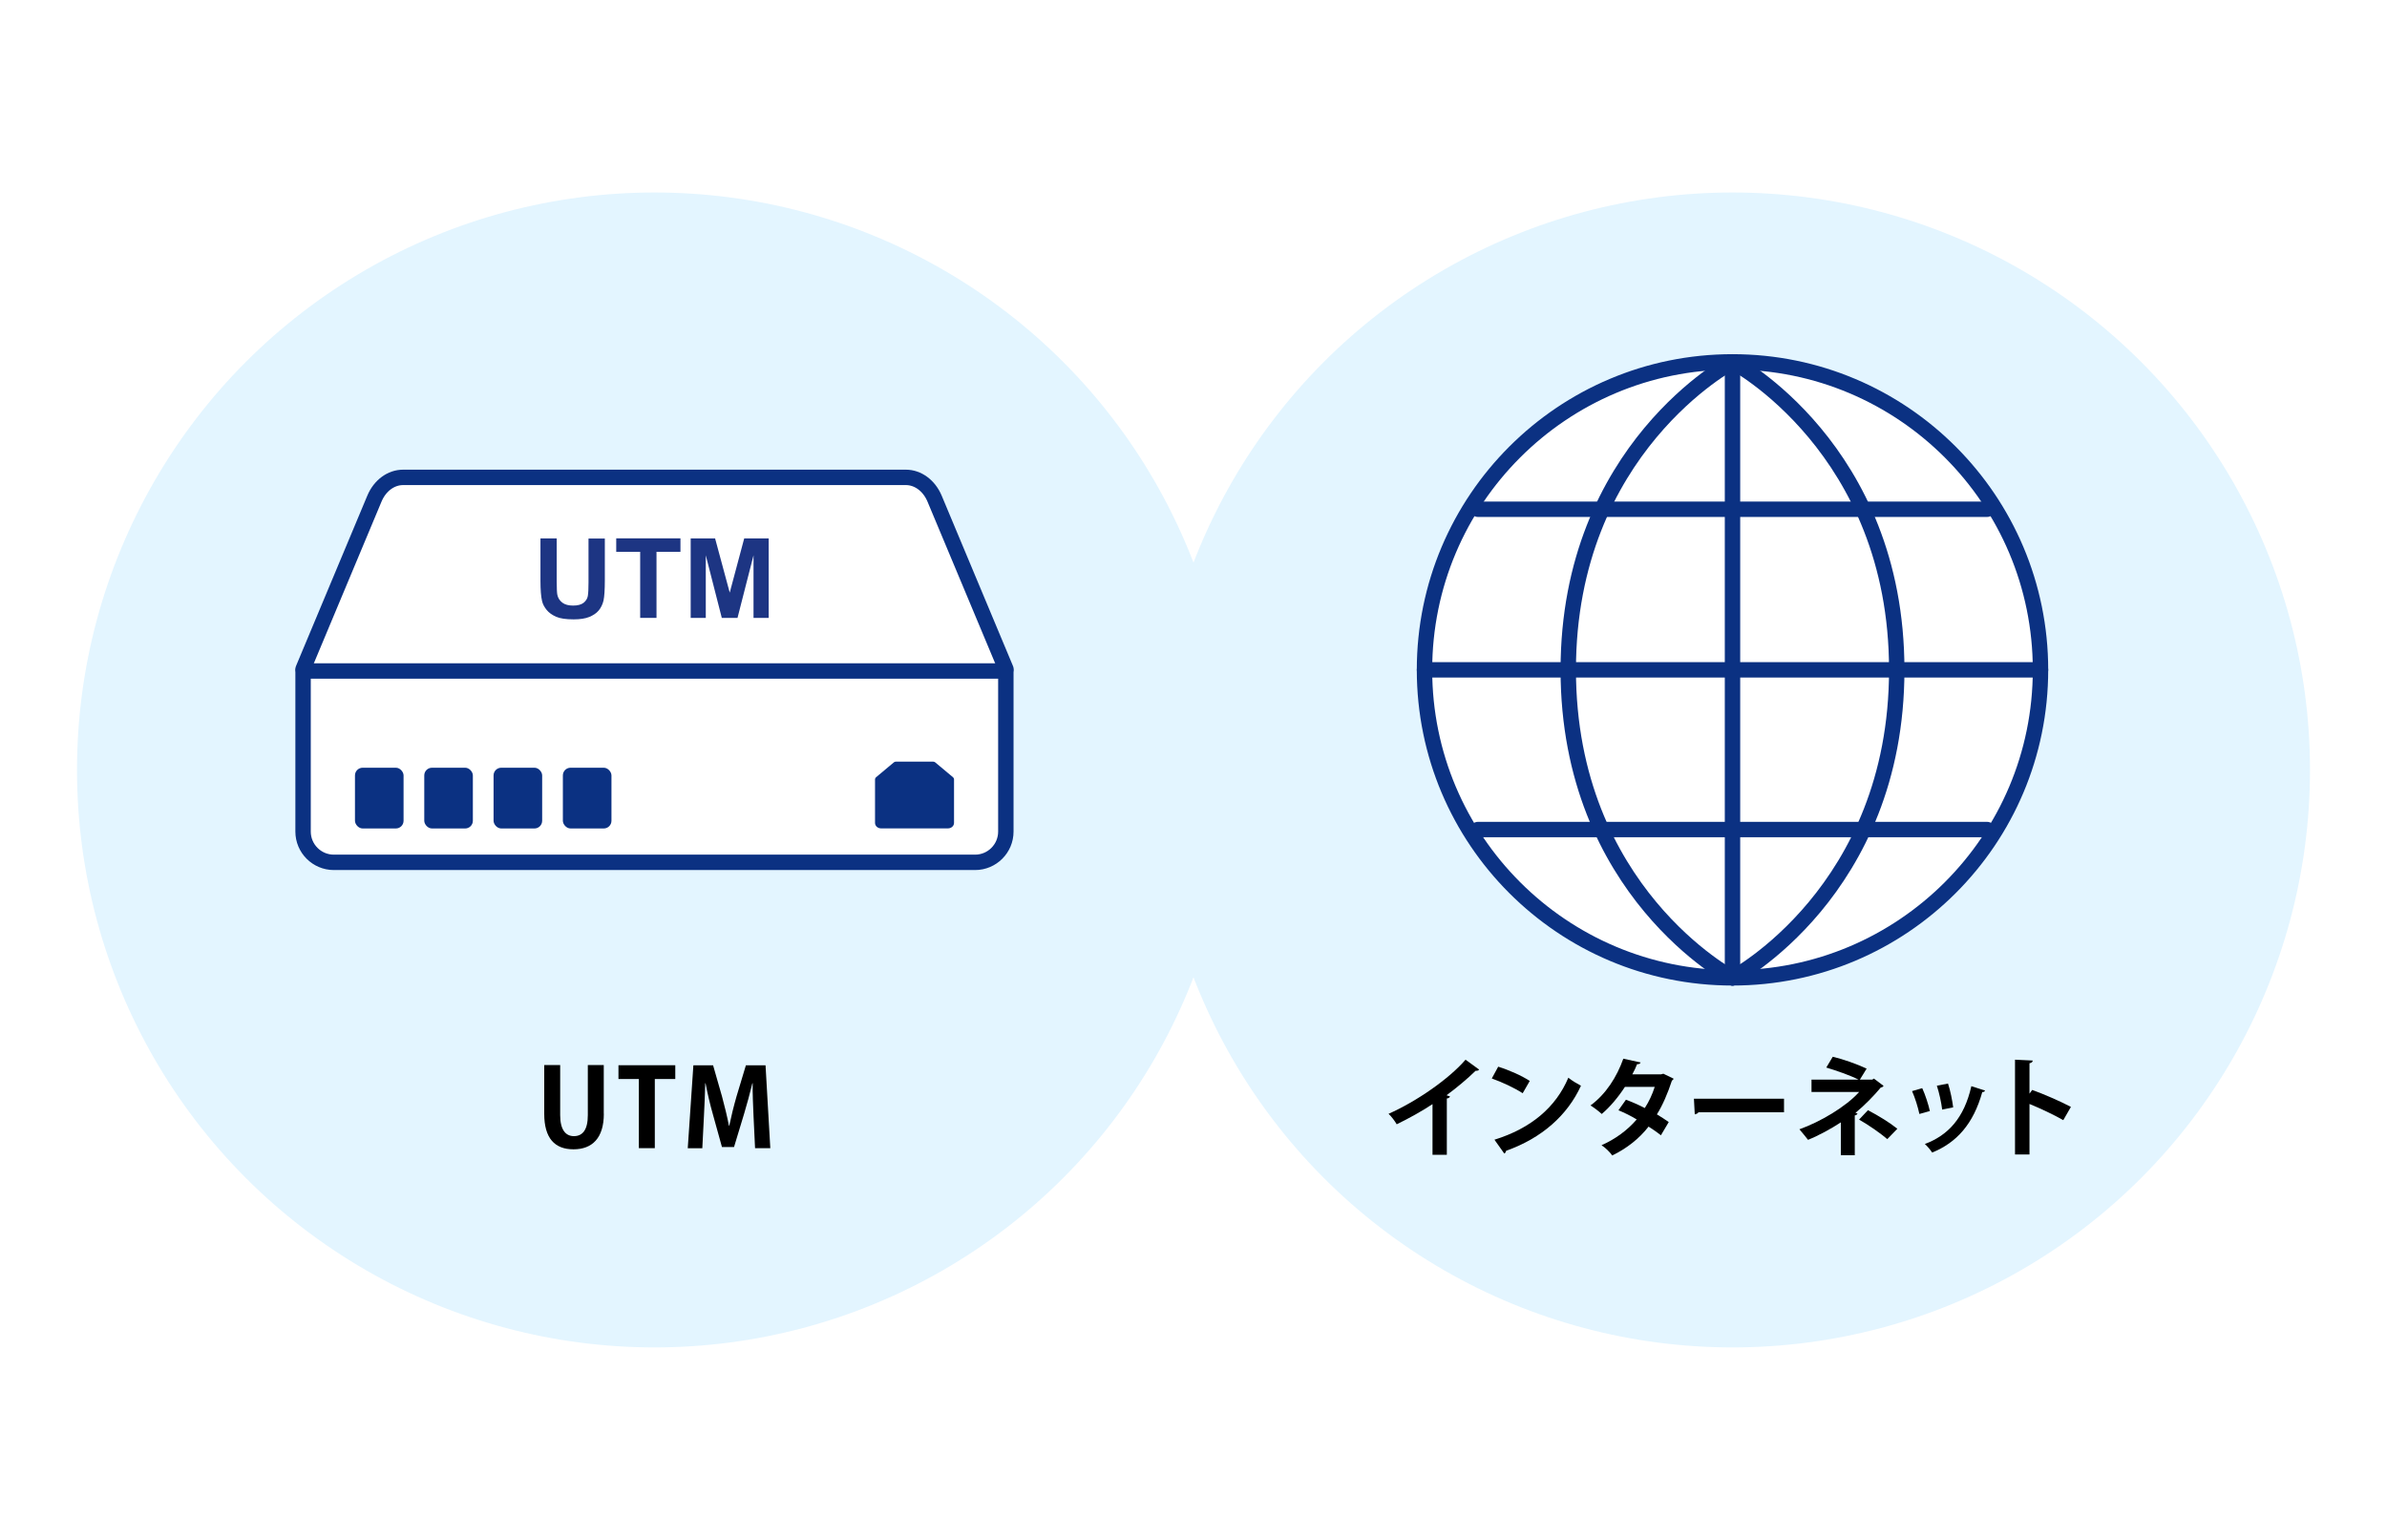 <?xml version="1.0" encoding="UTF-8"?><svg xmlns="http://www.w3.org/2000/svg" width="310" height="200" viewBox="0 0 310 200"><defs><style>.cls-1,.cls-2{fill:#fff;}.cls-2{stroke:#0b3182;stroke-linecap:round;stroke-linejoin:round;stroke-width:2px;}.cls-3{fill:#e3f5ff;}.cls-4{isolation:isolate;}.cls-5{fill:#1d3583;}.cls-6{fill:#0b3182;}.cls-7{mix-blend-mode:multiply;}</style></defs><g class="cls-4"><g id="_レイヤー_2"><g id="_アイコン"><g><rect class="cls-1" width="310" height="200"/><g class="cls-7"><circle class="cls-3" cx="85" cy="100" r="75"/></g><g class="cls-7"><circle class="cls-3" cx="225" cy="100" r="75"/></g><g><path class="cls-2" d="m39.36,86.9l9.27-22.15c.71-1.69,2.15-2.75,3.73-2.75h65.28c1.58,0,3.02,1.07,3.73,2.75l9.27,22.15"/><path class="cls-2" d="m39.36,87.15h91.27v20.85c0,2.21-1.79,4-4,4H43.36c-2.21,0-4-1.79-4-4v-20.85h0Z"/><path class="cls-6" d="m123.11,107.59h-8.68c-.44,0-.79-.32-.79-.71v-5.67c0-.1.05-.19.13-.26l2.32-1.94c.07-.06.17-.09.27-.09h4.82c.1,0,.19.03.27.09l2.32,1.94c.08.07.13.16.13.26v5.67c0,.39-.35.71-.79.71Z"/><g><rect class="cls-6" x="46.1" y="99.71" width="6.31" height="7.89" rx="1" ry="1"/><rect class="cls-6" x="55.1" y="99.71" width="6.31" height="7.89" rx="1" ry="1"/><rect class="cls-6" x="64.1" y="99.71" width="6.31" height="7.89" rx="1" ry="1"/><rect class="cls-6" x="73.1" y="99.71" width="6.31" height="7.89" rx="1" ry="1"/></g><g><path class="cls-5" d="m70.18,69.93h2.12v5.59c0,.89.03,1.46.08,1.73.09.42.31.76.65,1.02.34.26.81.38,1.4.38s1.05-.12,1.36-.36c.3-.24.49-.54.55-.89.06-.35.09-.94.09-1.75v-5.71h2.12v5.42c0,1.24-.06,2.12-.17,2.63-.12.51-.33.94-.63,1.3s-.72.63-1.23.84c-.52.21-1.19.31-2.02.31-1,0-1.76-.11-2.28-.34s-.93-.52-1.23-.89-.5-.75-.59-1.14c-.14-.59-.21-1.46-.21-2.62v-5.51Z"/><path class="cls-5" d="m83.14,80.25v-8.58h-3.11v-1.75h8.34v1.75h-3.11v8.58h-2.12Z"/><path class="cls-5" d="m89.7,80.25v-10.32h3.17l1.9,7.04,1.88-7.04h3.18v10.32h-1.97v-8.13l-2.08,8.13h-2.04l-2.08-8.13v8.13h-1.97Z"/></g></g><g><circle class="cls-2" cx="225" cy="87" r="40"/><path class="cls-2" d="m225,47s21.33,11.2,21.33,40-21.33,40-21.33,40"/><path class="cls-2" d="m225,47s-21.33,11.2-21.33,40c0,28.8,21.33,40,21.33,40"/><line class="cls-2" x1="185" y1="87" x2="265" y2="87"/><line class="cls-2" x1="191.93" y1="66.14" x2="258.07" y2="66.14"/><line class="cls-2" x1="191.93" y1="107.74" x2="258.07" y2="107.74"/><line class="cls-2" x1="225" y1="47" x2="225" y2="127"/></g><g><path d="m78.42,144.65c0,3.15-1.5,4.62-3.94,4.62s-3.8-1.44-3.8-4.61v-6.33h2.07v6.51c0,1.89.71,2.72,1.78,2.72,1.12,0,1.81-.8,1.81-2.72v-6.51h2.07v6.32Z"/><path d="m87.7,140.14h-2.66v8.98h-2.07v-8.98h-2.65v-1.79h7.38v1.79Z"/><path d="m100.04,149.12h-1.98l-.2-4.19c-.06-1.43-.13-2.89-.11-4.24h-.04c-.31,1.29-.7,2.72-1.06,3.92l-1.32,4.36h-1.57l-1.19-4.29c-.35-1.22-.69-2.68-.94-3.99h-.04c-.03,1.36-.1,2.96-.17,4.29l-.21,4.15h-1.89l.73-10.77h2.56l1.16,4.05c.35,1.3.66,2.56.9,3.8h.04c.25-1.2.57-2.51.94-3.8l1.22-4.05h2.55l.62,10.77Z"/></g><g><path d="m192.09,138.92c-.08.11-.22.17-.45.15-1.09,1.06-2.45,2.2-3.78,3.18.15.04.31.11.45.15-.04.13-.17.24-.41.27v7.31h-1.86v-6.58c-1.25.84-3.11,1.88-4.65,2.62-.22-.39-.7-1.04-1.06-1.36,3.66-1.62,7.86-4.54,10-7.03l1.77,1.29Z"/><path d="m194.57,138.54c1.4.43,3.08,1.18,4.1,1.85l-.92,1.6c-1.01-.67-2.66-1.44-4.01-1.92l.83-1.53Zm-.48,9.48c4.72-1.46,7.97-4.2,9.59-8.05.52.42,1.12.76,1.64,1.04-1.74,3.82-5.08,6.81-9.72,8.45-.03.15-.11.31-.24.36l-1.27-1.79Z"/><path d="m217.35,140.1c-.03.1-.11.18-.22.25-.53,1.62-1.22,3.24-1.95,4.38.49.29,1.13.71,1.54,1l-1.02,1.72c-.41-.34-1.09-.81-1.6-1.13-1.23,1.58-2.83,2.83-4.72,3.75-.27-.41-.94-1.06-1.39-1.33,1.78-.79,3.35-1.93,4.57-3.35-.74-.45-1.6-.88-2.37-1.19l.97-1.37c.77.28,1.64.66,2.45,1.08.55-.85.98-1.78,1.29-2.75h-3.87c-.87,1.34-1.95,2.63-3.01,3.52-.34-.32-1.02-.84-1.46-1.11,1.98-1.44,3.43-3.71,4.26-6.07l2.25.49c-.06.15-.21.24-.46.22-.14.38-.39.9-.62,1.32h3.74l.29-.08,1.32.64Z"/><path d="m219.99,142.7h11.7v1.76h-11.11c-.08.14-.28.24-.48.27l-.11-2.03Z"/><path d="m243.36,140.08l1.26.95c-.07.11-.18.2-.36.21-.87,1.05-2.13,2.35-3.29,3.29l.27.1c-.06.11-.15.21-.36.24v5.17h-1.81v-4.27c-1.23.81-2.87,1.71-4.26,2.27-.07-.1-1.01-1.26-1.12-1.37,2.68-.95,6.05-2.93,7.76-4.85h-6.19v-1.6h6.11c-1.12-.57-2.9-1.18-4.19-1.57l.84-1.4c1.37.32,3.11.94,4.4,1.54l-.88,1.43h1.61l.22-.14Zm1.75,7.87c-.92-.78-2.4-1.82-3.67-2.54l1.15-1.22c1.4.73,2.82,1.61,3.82,2.41l-1.3,1.34Z"/><path d="m249.64,141.33c.39.84.81,2.13.99,2.97l-1.36.38c-.18-.87-.56-2.1-.95-2.97l1.32-.38Zm8.15.32c-.04.11-.17.2-.35.18-1.15,4.13-3.32,6.57-6.51,7.86-.18-.28-.63-.84-.95-1.11,3-1.12,5.1-3.35,6.04-7.51l1.78.57Zm-4.8-.91c.29.85.56,2.2.67,3.08l-1.43.29c-.11-.92-.39-2.2-.69-3.1l1.44-.28Z"/><path d="m267.95,145.48c-1.16-.67-3-1.54-4.38-2.1v6.56h-1.88v-12.31l2.3.11c-.01.17-.13.31-.42.35v3.95l.35-.48c1.54.55,3.64,1.47,5.03,2.2l-.99,1.72Z"/></g></g></g></g></g></svg>